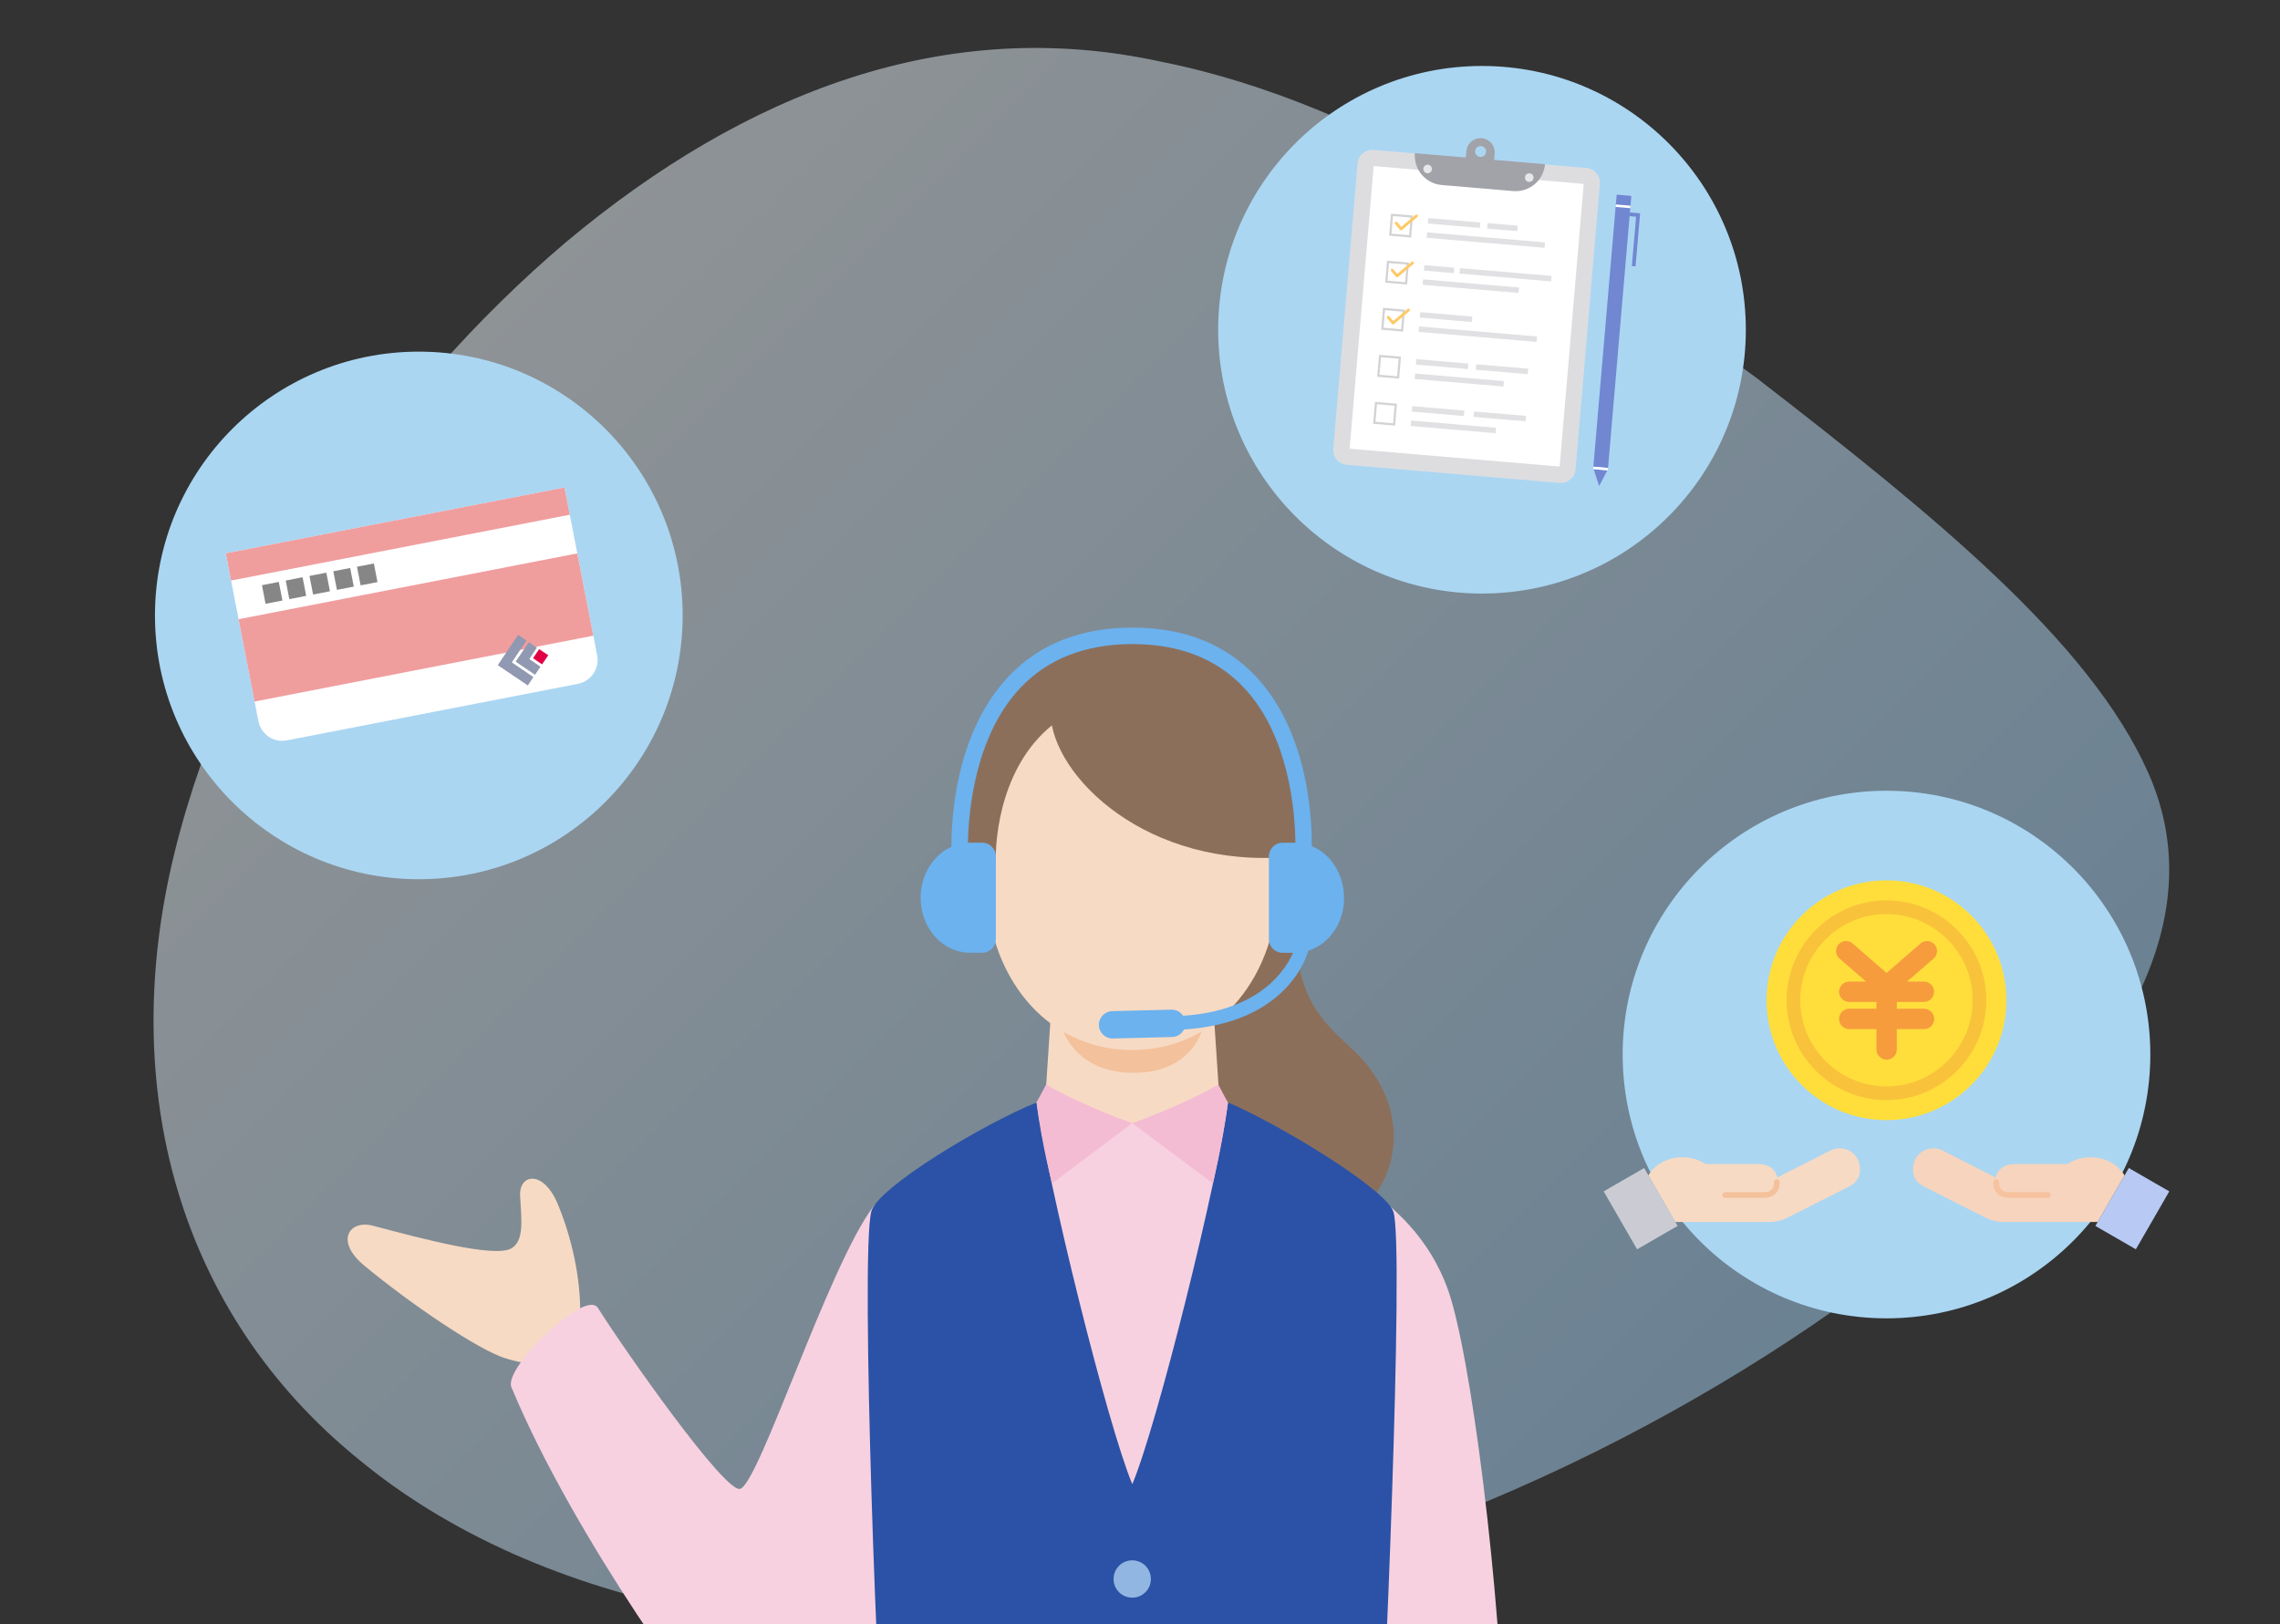 <?xml version="1.0" encoding="UTF-8"?><svg id="a" xmlns="http://www.w3.org/2000/svg" width="320" height="228" xmlns:xlink="http://www.w3.org/1999/xlink" viewBox="0 0 320 228"><rect x="0" y="0" width="320" height="228" fill="#333333" stroke="none"/><defs><style>.d{fill:url(#c);}.e{fill:none;}.f,.g{fill:#f7dac4;}.h{fill:#f8c33b;}.i{fill:#f4bcd2;}.j{fill:#f7d1e0;}.k{fill:#ffde3b;}.l{fill:#f6c29f;}.m{fill:#f3c19b;}.n{fill:#f69c3d;}.o{fill:#e7e7e9;}.p{fill:#fff;}.q{fill:#ffc966;}.r{fill:#f09d9e;}.s{fill:#9198b1;}.t{fill:#6bb2ef;}.u{fill:#91b6e2;}.v{fill:#8c6f5b;}.w{fill:#aad6f2;}.x{fill:#dddde0;}.y{fill:#e20044;}.z{fill:#d3d3d6;}.aa{fill:#e1e1e4;}.ab{fill:#7187d1;}.ac{fill:#a2a2a9;}.ad{fill:#868686;}.ae{fill:#2b52a6;}.af{opacity:.5;}.g,.ag,.ah,.ai{fill-rule:evenodd;}.ag{fill:#cbccd3;}.ah{fill:#b8caf3;}.ai{fill:#f6d4bd;}.aj{clip-path:url(#b);}</style><clipPath id="b"><rect class="e" width="320" height="228"/></clipPath><linearGradient id="c" x1="67.35" y1="45.27" x2="233.85" y2="211.78" gradientUnits="userSpaceOnUse"><stop offset="0" stop-color="#eaf3f9"/><stop offset="1" stop-color="#a2d0f2"/></linearGradient></defs><g class="aj"><g class="af"><path class="d" d="m24.52,119.59c8.21-33.21,30.07-64.52,54.89-85.58,25.22-21.11,53.4-31.97,83.59-25.34,30.18,6.01,58.36,25.96,83.59,44.43,24.82,19.2,46.69,36.94,54.89,55.32,8.18,18.34-.58,38.58-25.79,61.16-24.78,21.85-66.01,46.05-112.69,55.26-46.68,9.91-87.92.52-112.69-20.01-25.21-20.48-33.97-52.1-25.79-85.24Z"/></g><g><path class="f" d="m70.8,190.63c-3.76-1.25-12.89-7.36-19.65-12.95-4.24-3.5-2.09-6.49,1.2-5.62,6.83,1.81,17.11,4.56,19.44,3.17,1.77-1.06,1.42-3.87,1.21-7.35-.18-3.09,3.25-3.76,5.3,1.18,2.5,6.03,3.25,12,3.11,15.63-.19,4.72-3.23,8.38-10.6,5.93Z"/><path class="j" d="m122.52,169.44c-6.32,8.5-15.89,38.57-18.62,39.55-2.07.75-16.31-19.55-19.99-25.4-1.71-2.73-13.27,8.4-12.14,11.12,8.73,21.06,27.69,47.03,31.18,50.07,1.89,1.65,5.19,1.61,7.71-.57,1.88-1.63,12.14-13.57,16.61-23.97,0,0-.16-56.99-4.76-50.8Z"/><path class="j" d="m195.19,169.41c.88.88,6.18,5.11,8.5,13.08,3.49,11.99,7.51,47.1,7.51,67.82h-20.99l4.98-80.9Z"/><path class="v" d="m181.96,122.54c-1.61,17.22,3.44,20.53,8.21,25.1,11.91,11.43,3.3,29.95-16.33,25.77-7.57-1.61-26.24-8.96-19.64-30.82,3.63-12.02,18.95-23.79,27.77-20.06Z"/><path class="ae" d="m195.55,170.06c-1.2-3.3-16.4-12.45-23.2-15.3-5.06-2.12-9.17-1.71-13.43-1.71s-8.34-.33-13.43,1.71c-7.28,2.91-22.31,11.9-23.2,15.3-1.6,6.11,1.02,73.38,1.96,80.25h69.34c.53-6.12,3.59-75.8,1.96-80.25Z"/><path class="j" d="m172.35,154.76c-1.44,11.04-9.94,45.3-13.43,53.58-3.49-8.29-11.99-42.65-13.43-53.69,0,0,4.13-1.6,13.22-1.6s13.65,1.71,13.65,1.71Z"/><path class="f" d="m171.13,154.19s-1.92,2.25-5.09,2.96c-2.48.55-7.12.53-7.12.53l-12.21-3.49.99-15.02h22.45l.99,15.02Z"/><path class="m" d="m148.84,143.62s1.43,6.98,10.26,6.98,9.9-6.98,9.9-6.98h-20.15Z"/><path class="v" d="m181.98,122.31c-.24,2.69-10.97,5.16-23.04,5.16s-23.87-.69-24.37-5.05c-1.09-10.86,3.26-32.47,25.1-32.59,22.09-.12,23.02,21.36,22.31,32.48Z"/><path class="f" d="m179.41,123.62c0,13.13-8.2,23.77-20.5,23.77s-20.5-10.64-20.5-23.77.84-30.05,20.5-30.05,20.5,16.92,20.5,30.05Z"/><path class="v" d="m147.46,99.38c-.58,8.43,12.07,21.95,31.95,21.01,4.13-.2,2.46-16.96-7.18-23.8-13.95-9.9-24.32-3.77-24.77,2.79Z"/><path class="v" d="m149.87,100.28c-8.51,4.95-10.12,15.35-10.12,20.37-1.09,2.73-6.94-8.36.19-20.29,3.25-5.44,11.74-8.34,13.76-6.8,1.38,1.05-2.75,4.52-3.82,6.72Z"/><path class="i" d="m158.91,157.67l11.32,8.46s1.36-5.51,2.11-11.37c0,0-.86-1.55-1.35-2.52-5.01,2.92-12.08,5.43-12.08,5.43Z"/><path class="i" d="m158.91,157.67l-11.25,8.46s-1.44-5.51-2.19-11.37c0,0,.75-1.35,1.35-2.52,5.01,2.92,12.08,5.43,12.08,5.43Z"/><path class="u" d="m161.53,221.65c0,1.45-1.17,2.62-2.62,2.62s-2.62-1.17-2.62-2.62,1.17-2.62,2.62-2.62,2.62,1.17,2.62,2.62Z"/><path class="t" d="m188.63,126.02c0-3.33-1.89-6.16-4.52-7.24.03-4.27-.6-16.06-7.81-23.78-4.27-4.58-10.12-6.9-17.37-6.9s-13.11,2.32-17.42,6.9c-7.32,7.78-7.99,19.68-7.98,23.87-2.53,1.14-4.32,3.91-4.32,7.15,0,4.2,2.98,7.6,6.7,7.71h0s1.93.01,1.93.01c1.07,0,1.93-.86,1.93-1.93v-11.59c0-1.07-.86-1.93-1.93-1.93h-1.93s-.04.01-.06.02c.08-4.32.96-14.96,7.35-21.74,3.85-4.09,9.15-6.16,15.74-6.16s11.86,2.07,15.68,6.16c6.34,6.77,7.14,17.41,7.19,21.73h-1.79c-1.07,0-1.93.86-1.93,1.93v11.59c0,1.07.86,1.93,1.93,1.93h1.45c-.93,2.17-4.46,8.13-15.42,8.84-.35-.53-.96-.88-1.64-.86l-8.31.21c-1.06.03-1.9.91-1.87,1.97.03,1.04.88,1.87,1.92,1.87.02,0,.03,0,.05,0l8.31-.21c.73-.02,1.35-.45,1.66-1.06,14.56-.91,17.28-10.4,17.45-11.05,2.9-.91,5.03-3.88,5.03-7.42Z"/></g><g><circle class="w" cx="208" cy="46.29" r="37.03"/><g><g><path class="x" d="m190.85,22.21h29.97c1.15,0,2.08.93,2.08,2.08v40.21c0,1.15-.93,2.08-2.08,2.08h-29.97c-1.15,0-2.08-.93-2.08-2.08V24.3c0-1.15.93-2.08,2.08-2.08Z" transform="translate(4.5 -17.26) rotate(4.86)"/><rect class="p" x="185.93" y="29.61" width="39.82" height="29.58" transform="translate(144.17 245.74) rotate(-85.14)"/><g><rect class="aa" x="200.42" y="30.9" width="7.33" height=".77" transform="translate(3.38 -17.16) rotate(4.86)"/><rect class="aa" x="208.76" y="31.48" width="4.23" height=".77" transform="translate(3.45 -17.73) rotate(4.86)"/><rect class="aa" x="200.23" y="33.3" width="16.62" height=".77" transform="translate(3.6 -17.53) rotate(4.86)"/></g><g><rect class="aa" x="199.87" y="37.38" width="4.23" height=".77" transform="translate(3.92 -16.96) rotate(4.86)"/><rect class="aa" x="204.86" y="38.17" width="12.9" height=".77" transform="translate(4.02 -17.75) rotate(4.86)"/><rect class="aa" x="199.68" y="39.77" width="13.52" height=".77" transform="translate(4.14 -17.33) rotate(4.86)"/></g><g><rect class="aa" x="199.3" y="44.11" width="7.33" height=".77" transform="translate(4.49 -17.02) rotate(4.86)"/><rect class="aa" x="199.11" y="46.51" width="16.62" height=".77" transform="translate(4.71 -17.39) rotate(4.86)"/></g><g><rect class="aa" x="198.74" y="50.71" width="7.33" height=".77" transform="translate(5.05 -16.95) rotate(4.86)"/><rect class="aa" x="207.15" y="51.43" width="7.33" height=".77" transform="translate(5.14 -17.66) rotate(4.86)"/><rect class="aa" x="198.56" y="52.94" width="12.51" height=".77" transform="translate(5.25 -17.14) rotate(4.86)"/></g><path class="z" d="m196.37,53.15l-3.08-.26.26-3.08,3.08.26-.26,3.08Zm-2.75-.54l2.47.21.21-2.47-2.47-.21-.21,2.47Z"/><g><rect class="aa" x="198.18" y="57.31" width="7.33" height=".77" transform="translate(5.61 -16.88) rotate(4.86)"/><rect class="aa" x="206.84" y="58.05" width="7.33" height=".77" transform="translate(5.7 -17.61) rotate(4.86)"/><rect class="aa" x="198" y="59.52" width="11.97" height=".77" transform="translate(5.8 -17.05) rotate(4.86)"/></g><path class="z" d="m195.8,59.75l-3.08-.26.26-3.08,3.08.26-.26,3.08Zm-2.75-.54l2.47.21.21-2.47-2.47-.21-.21,2.47Z"/><path class="ac" d="m216.85,23.05l-7.15-.61.08-.89c.09-1.1-.72-2.06-1.82-2.15-1.1-.09-2.06.72-2.15,1.82l-.08.89-7.15-.61c-.19,2.28,1.49,4.28,3.77,4.47l10.02.85c2.28.19,4.28-1.49,4.47-3.77Zm-8.98-2.55c.42.04.74.41.7.83s-.41.74-.83.7-.74-.41-.7-.83.41-.74.83-.7Z"/><path class="o" d="m200.97,23.77c-.03.33-.32.58-.65.55s-.58-.32-.55-.65.32-.58.65-.55.58.32.55.65Z"/><circle class="o" cx="214.63" cy="24.93" r=".6"/><path class="z" d="m198.05,33.34l-3.08-.26.26-3.08,3.08.26-.26,3.08Zm-2.75-.54l2.47.21.21-2.47-2.47-.21-.21,2.47Z"/><path class="q" d="m196.63,32.33c-.05,0-.1-.03-.14-.07l-.69-.81c-.07-.08-.06-.21.02-.28.09-.07.21-.06.28.02l.56.66,2.02-1.7c.09-.07.21-.06.28.02.07.08.06.21-.02.28l-2.17,1.83s-.1.05-.15.05Z"/><path class="z" d="m197.49,39.94l-3.08-.26.26-3.08,3.08.26-.26,3.08Zm-2.75-.54l2.47.21.21-2.47-2.47-.21-.21,2.47Z"/><path class="q" d="m196.07,38.93h0c-.05,0-.1-.03-.14-.07l-.69-.81c-.07-.08-.06-.21.02-.28.09-.07.21-.06.28.02l.56.66,2.02-1.7c.09-.07.21-.06.28.02.07.08.06.21-.02.28l-2.17,1.83s-.09.05-.15.05Z"/><path class="z" d="m196.93,46.55l-3.08-.26.26-3.08,3.08.26-.26,3.08Zm-2.75-.54l2.47.21.21-2.47-2.47-.21-.21,2.47Z"/><path class="q" d="m195.51,45.54h0c-.05,0-.1-.03-.14-.07l-.69-.81c-.07-.08-.06-.21.02-.28.09-.07.21-.06.28.02l.56.66,2.02-1.7c.09-.07.21-.06.28.02.07.08.06.21-.02.28l-2.17,1.83s-.09.05-.15.05Z"/></g><g><g><polygon class="ab" points="229.55 37.39 229.03 37.35 229.63 30.42 228.72 30.34 228.77 29.82 230.19 29.95 229.55 37.39"/><g><polygon class="ab" points="224.44 68.23 225.59 66.03 223.67 65.86 224.44 68.23"/><path class="ab" d="m225.69,65.69l3.27-38.19-2.04-.18s-.02,0-.02.02l-3.27,38.17,2.07.18Z"/><polygon class="p" points="225.69 65.69 223.63 65.51 223.61 65.68 223.67 65.86 225.59 66.03 225.68 65.86 225.69 65.69"/></g></g><rect class="p" x="227.63" y="27.92" width=".35" height="2.07" transform="translate(179.49 253.46) rotate(-85.1)"/></g></g></g><g><circle class="w" cx="58.78" cy="86.39" r="37.03"/><g><g><path class="p" d="m31.69,77.68l4.58,23.56c.36,1.84,2.14,3.05,3.99,2.69l40.86-7.94c1.84-.36,3.05-2.14,2.69-3.99l-4.58-23.56-47.54,9.24Z"/><rect class="r" x="31.62" y="73.02" width="48.43" height="3.89" transform="translate(-13.28 12.03) rotate(-11)"/><rect class="r" x="34.16" y="82.19" width="48.43" height="11.77" transform="translate(-15.73 12.76) rotate(-11)"/><g><rect class="ad" x="37" y="81.89" width="2.41" height="2.66" transform="translate(-15.18 8.82) rotate(-11)"/><rect class="ad" x="40.33" y="81.24" width="2.41" height="2.66" transform="translate(-14.99 9.44) rotate(-11)"/><rect class="ad" x="43.67" y="80.59" width="2.41" height="2.66" transform="translate(-14.81 10.07) rotate(-11)"/><rect class="ad" x="47.01" y="79.94" width="2.41" height="2.66" transform="translate(-14.62 10.69) rotate(-11)"/><rect class="ad" x="50.34" y="79.3" width="2.41" height="2.66" transform="translate(-14.44 11.32) rotate(-11)"/></g></g><g><polyline class="s" points="73.9 89.92 71.83 92.98 74.86 95.04 74.08 96.22 69.86 93.37 72.72 89.12 73.9 89.92"/><polyline class="s" points="75.35 90.92 74.29 92.51 75.86 93.59 75.09 94.72 72.37 92.88 74.22 90.14 75.35 90.92"/><polyline class="y" points="76.95 91.98 76.08 93.26 74.81 92.4 75.67 91.12 76.95 91.98"/></g></g></g><g><circle class="w" cx="264.77" cy="148.03" r="37.03"/><g><g><g><circle class="k" cx="264.77" cy="140.41" r="16.83"/><path class="h" d="m264.77,126.39c-7.73,0-14.02,6.29-14.02,14.02s6.29,14.02,14.02,14.02,14.02-6.29,14.02-14.02-6.29-14.02-14.02-14.02Zm0,26.11c-6.66,0-12.09-5.42-12.09-12.09s5.42-12.09,12.09-12.09,12.09,5.42,12.09,12.09-5.42,12.09-12.09,12.09Z"/></g><path class="n" d="m270.02,140.65c.79,0,1.43-.64,1.43-1.43s-.64-1.43-1.43-1.43h-2.37l3.73-3.23c.59-.51.65-1.4.14-1.98-.51-.59-1.4-.65-1.98-.14l-4.76,4.14-4.76-4.14c-.59-.51-1.47-.45-1.98.14-.51.59-.45,1.47.14,1.98l3.73,3.23h-2.37c-.79,0-1.43.64-1.43,1.43s.64,1.43,1.43,1.43h3.82v.95h-3.82c-.79,0-1.43.64-1.43,1.43s.64,1.43,1.43,1.43h3.82v2.86c0,.79.64,1.43,1.43,1.43s1.43-.64,1.43-1.43v-2.86h3.82c.79,0,1.43-.64,1.43-1.43s-.64-1.43-1.43-1.43h-3.82v-.95h3.82Z"/></g><g><g><path class="g" d="m231.36,165c.86-1.51,2.67-2.55,4.77-2.55,1.22,0,2.35.35,3.25.95h7.54c1.29,0,2.36.82,2.52,1.89l7.47-3.79c.67-.34,1.45-.4,2.17-.17.72.23,1.31.74,1.66,1.42t0,0c.23.45.33.95.3,1.44.02.27-.02.54-.1.8-.21.66-.71,1.22-1.4,1.56l-.14.07s-5.86,2.96-8.49,4.29c-.83.42-1.74.63-2.67.63h-13.12l-3.77-6.53h0Z"/><polygon class="ag" points="230.76 163.96 225.08 167.24 229.77 175.37 235.45 172.09 230.76 163.96 230.76 163.96"/><path class="m" d="m247.54,168.15h-5.43c-.22,0-.4-.18-.4-.4s.18-.4.4-.4h5.43c.99,0,1.44-.44,1.44-1.43,0-.22.18-.4.4-.4s.4.18.4.4c0,1.41-.81,2.23-2.23,2.23Z"/></g><g><path class="ai" d="m298.18,165c-.86-1.51-2.67-2.55-4.77-2.55-1.22,0-2.35.35-3.25.95h-7.54c-1.29,0-2.36.82-2.52,1.89l-7.47-3.79c-.67-.34-1.45-.4-2.17-.17-.72.23-1.31.74-1.66,1.42t0,0c-.23.45-.33.95-.3,1.44-.02.27.02.54.1.8.21.66.71,1.22,1.4,1.56l.14.07s5.86,2.96,8.49,4.29c.83.42,1.74.63,2.67.63,3.65,0,13.12,0,13.12,0l3.77-6.53h0Z"/><polygon class="ah" points="298.78 163.96 304.46 167.24 299.77 175.37 294.09 172.09 298.78 163.96 298.78 163.96"/><path class="l" d="m287.43,168.15h-5.43c-1.42,0-2.23-.81-2.23-2.23,0-.22.18-.4.4-.4s.4.18.4.4c0,.99.44,1.43,1.44,1.43h5.43c.22,0,.4.18.4.4s-.18.4-.4.4Z"/></g></g></g></g></g></svg>